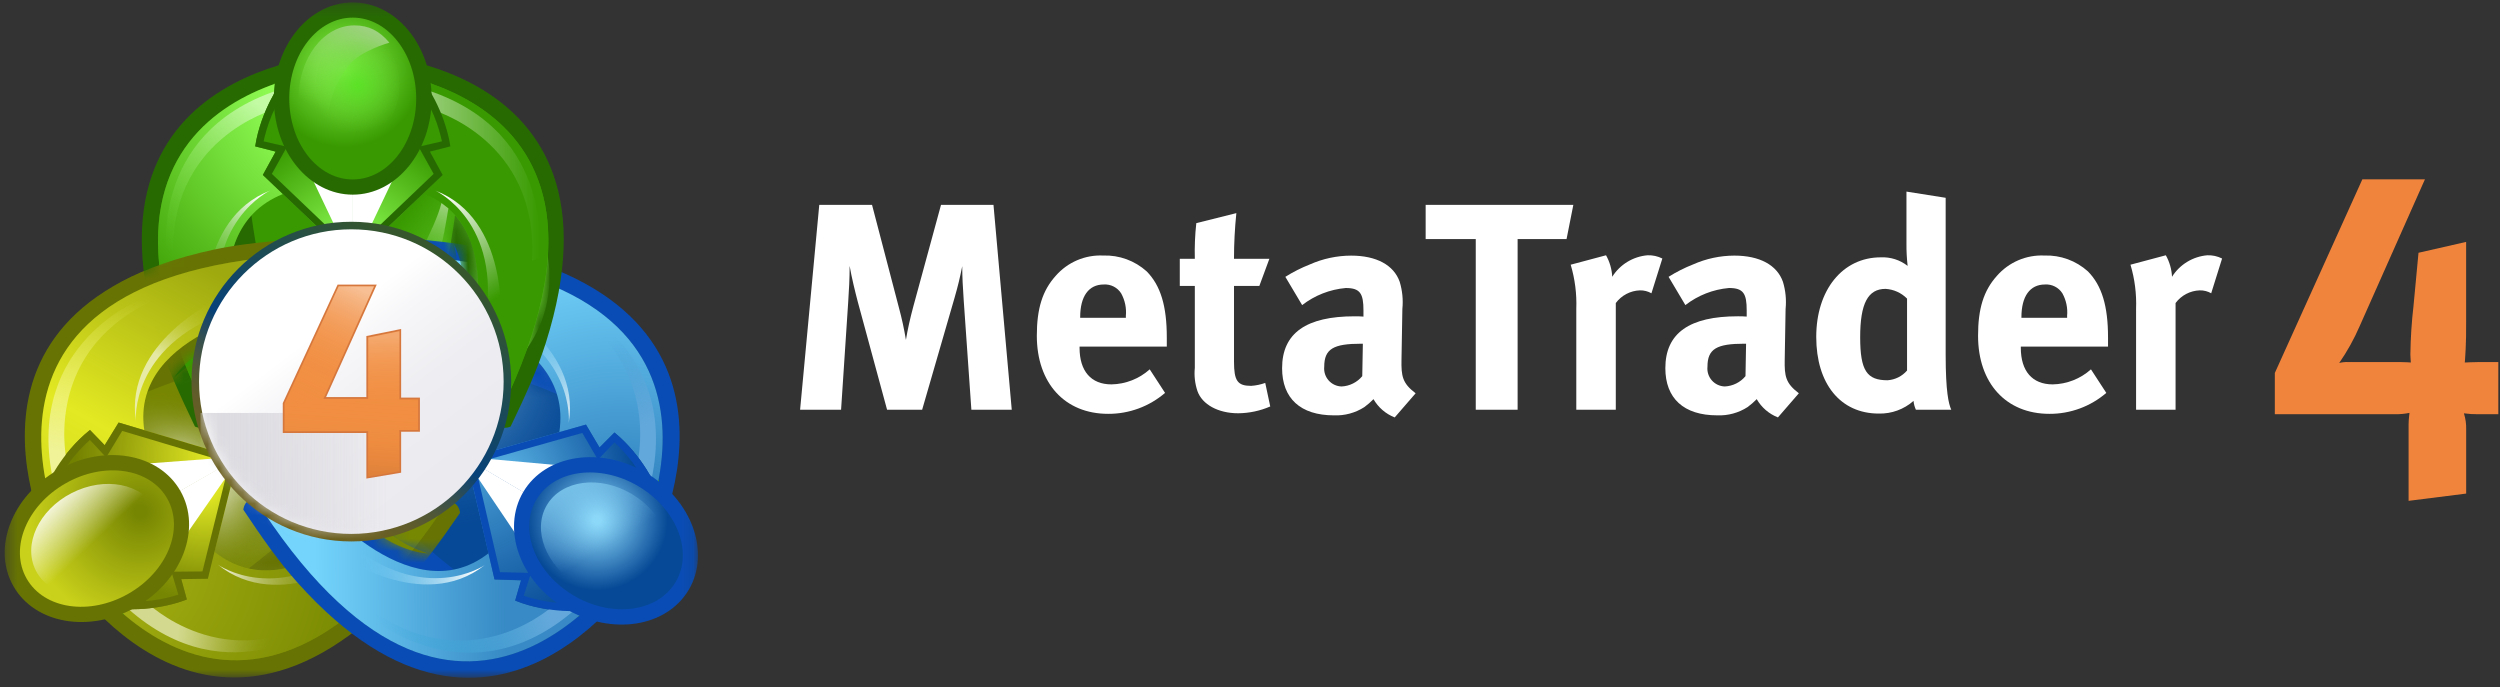 <svg width="211" height="58" viewBox="0 0 211 58" fill="none" xmlns="http://www.w3.org/2000/svg">
<rect x="0" y="0" width="211" height="58" fill="#333333" stroke="none"/>
<mask id="mask0_277_20172" style="mask-type:luminance" maskUnits="userSpaceOnUse" x="0" y="0" width="59" height="58">
<path d="M58.912 0.203H0.398V57.203H58.912V0.203Z" fill="white"/>
</mask>
<g mask="url(#mask0_277_20172)">
<path d="M4.822 47.346C4.817 47.361 7.829 45.647 11.662 43.461C7.829 45.652 4.827 47.377 4.843 47.382C4.843 47.382 16.943 68.036 34.164 49.368C35.734 47.664 37.166 45.699 38.823 43.287C38.823 43.287 38.792 42.692 38.31 42.44C37.828 42.194 33.517 40.331 33.517 40.331C33.517 40.331 32.932 39.905 32.322 40.675C31.711 41.445 27.436 46.571 23.136 46.751C23.136 46.751 32.753 44.416 27.57 34.379C21.556 24.819 14.659 31.916 14.659 31.916C16.994 28.303 23.588 27.22 24.558 27.087C25.528 26.953 25.456 26.23 25.456 26.23C25.456 26.23 26.046 21.571 26.077 21.027C26.107 20.483 25.61 20.154 25.61 20.154C22.69 20.36 20.268 20.59 18.005 21.078C-6.821 26.435 4.822 47.346 4.822 47.346Z" fill="#677403"/>
<path d="M5.91 46.643C5.905 46.643 5.916 46.658 5.936 46.689C5.951 46.72 5.962 46.735 5.962 46.735C5.962 46.735 5.962 46.735 5.962 46.73C6.926 48.259 20.089 68.169 37.104 43.318L33.22 41.614C33.22 41.614 26.888 49.368 20.966 47.992C20.966 47.992 26.749 43.697 27.519 41.332C28.278 39.002 26.841 35.898 26.364 35.046C26.359 35.041 26.359 35.035 26.354 35.025C26.349 35.02 26.349 35.015 26.344 35.005C25.851 34.158 23.906 31.346 21.515 30.817C19.088 30.279 12.448 33.075 12.448 33.075C14.275 27.277 24.168 25.763 24.168 25.763L24.666 21.545C-5.379 23.582 5.084 45.037 5.91 46.643ZM11.565 43.477C13.182 42.553 14.988 41.522 16.774 40.501C14.993 41.522 13.182 42.553 11.565 43.477Z" fill="#778602"/>
<mask id="mask1_277_20172" style="mask-type:luminance" maskUnits="userSpaceOnUse" x="3" y="21" width="35" height="35">
<path d="M5.915 46.653C5.909 46.653 5.92 46.669 5.935 46.694C5.951 46.725 5.956 46.735 5.956 46.735C5.956 46.735 5.956 46.735 5.956 46.73C6.869 48.187 20.057 68.231 37.103 43.328L33.219 41.619C33.219 41.619 26.887 49.373 20.965 47.998C20.965 47.998 26.748 43.703 27.518 41.337C28.272 39.023 26.846 35.923 26.358 35.041C26.353 35.03 26.348 35.02 26.343 35.015C26.338 35.005 26.333 34.994 26.328 34.989C25.814 34.122 23.885 31.346 21.509 30.817C19.082 30.279 12.442 33.075 12.442 33.075C14.269 27.277 24.162 25.763 24.162 25.763L24.66 21.545C-5.441 23.587 5.129 45.124 5.915 46.653Z" fill="white"/>
</mask>
<g mask="url(#mask1_277_20172)">
<path opacity="0.79" d="M20.032 48.931C25.816 48.931 30.505 44.242 30.505 38.458C30.505 32.674 25.816 27.985 20.032 27.985C14.248 27.985 9.559 32.674 9.559 38.458C9.559 44.242 14.248 48.931 20.032 48.931Z" fill="url(#paint0_radial_277_20172)"/>
</g>
<mask id="mask2_277_20172" style="mask-type:luminance" maskUnits="userSpaceOnUse" x="3" y="21" width="35" height="35">
<path d="M5.915 46.653C5.909 46.653 5.92 46.669 5.935 46.694C5.951 46.725 5.956 46.735 5.956 46.735C5.956 46.735 5.956 46.735 5.956 46.73C6.869 48.187 20.057 68.231 37.103 43.328L33.219 41.619C33.219 41.619 26.887 49.373 20.965 47.998C20.965 47.998 26.748 43.703 27.518 41.337C28.272 39.023 26.846 35.923 26.358 35.041C26.353 35.03 26.348 35.02 26.343 35.015C26.338 35.005 26.333 34.994 26.328 34.989C25.814 34.122 23.885 31.346 21.509 30.817C19.082 30.279 12.442 33.075 12.442 33.075C14.269 27.277 24.162 25.763 24.162 25.763L24.66 21.545C-5.441 23.587 5.129 45.124 5.915 46.653Z" fill="white"/>
</mask>
<g mask="url(#mask2_277_20172)">
<path opacity="0.52" d="M13.243 31.895C8.455 31.51 5.638 34.05 6.952 37.56C8.265 41.07 13.212 44.231 18 44.616C22.787 45.001 25.604 42.461 24.291 38.951C22.977 35.436 18.03 32.28 13.243 31.895Z" fill="url(#paint1_radial_277_20172)"/>
</g>
<mask id="mask3_277_20172" style="mask-type:luminance" maskUnits="userSpaceOnUse" x="3" y="21" width="35" height="35">
<path d="M5.915 46.653C5.909 46.653 5.92 46.669 5.935 46.694C5.951 46.725 5.956 46.735 5.956 46.735C5.956 46.735 5.956 46.735 5.956 46.73C6.869 48.187 20.057 68.231 37.103 43.328L33.219 41.619C33.219 41.619 26.887 49.373 20.965 47.998C20.965 47.998 26.748 43.703 27.518 41.337C28.272 39.023 26.846 35.923 26.358 35.041C26.353 35.03 26.348 35.02 26.343 35.015C26.338 35.005 26.333 34.994 26.328 34.989C25.814 34.122 23.885 31.346 21.509 30.817C19.082 30.279 12.442 33.075 12.442 33.075C14.269 27.277 24.162 25.763 24.162 25.763L24.66 21.545C-5.441 23.587 5.129 45.124 5.915 46.653Z" fill="white"/>
</mask>
<g mask="url(#mask3_277_20172)">
<path opacity="0.52" d="M12.904 44.744C13.073 49.542 15.921 52.051 19.257 50.337C22.597 48.629 25.163 43.348 24.988 38.55C24.814 33.752 21.971 31.243 18.636 32.957C15.295 34.666 12.729 39.941 12.904 44.744Z" fill="url(#paint2_radial_277_20172)"/>
</g>
<path d="M4.642 39.802C4.642 39.802 4.134 40.562 3.944 40.977C3.944 40.977 3.811 40.372 3.79 40.249L4.642 39.802Z" fill="#389A00"/>
<path d="M20.298 38.53L14.253 41.983L15.69 45.154L20.298 38.53Z" fill="white"/>
<path d="M11.247 51.369C11.247 51.369 10.333 51.42 9.882 51.374C9.882 51.374 10.333 51.795 10.431 51.877L11.247 51.369Z" fill="#389A00"/>
<path d="M5.915 46.643C5.915 46.643 19.436 69.144 37.114 43.322L33.224 41.614C33.224 41.614 24.958 51.989 18.113 46.581L15.844 45.242L14.074 42.009L5.915 46.643Z" fill="url(#paint3_radial_277_20172)"/>
<path d="M12.314 50.784C12.314 50.784 18.985 57.408 27.57 51.795L27.662 52.369C27.662 52.369 19.411 59.05 10.759 51.333L10.508 50.886L12.314 50.784Z" fill="url(#paint4_linear_277_20172)"/>
<path d="M9.876 51.369C9.876 51.369 12.837 51.723 15.767 50.594L15.295 48.875L17.537 48.839L20.057 38.663L19.354 39.038L9.876 51.369Z" fill="url(#paint5_radial_277_20172)"/>
<path d="M9.882 51.374C9.882 51.374 12.843 51.728 15.773 50.599L15.301 48.88L17.543 48.844L20.063 38.669L19.36 39.043L17.086 48.228L14.469 48.254L15.049 50.189C15.049 50.189 12.304 51.092 10.852 50.568L9.882 51.374Z" fill="#677403"/>
<path d="M5.961 46.74C5.961 46.74 -6.555 23.664 24.665 21.55L24.167 25.768C24.167 25.768 10.913 27.826 12.18 36.318L12.211 38.894L14.099 42.06L5.961 46.74Z" fill="url(#paint6_linear_277_20172)"/>
<path d="M3.929 40.977C3.929 40.977 5.129 38.247 7.587 36.292L8.829 37.575L10.004 35.661L20.052 38.663L19.369 39.079L3.929 40.977Z" fill="url(#paint7_radial_277_20172)"/>
<path opacity="0.41" d="M5.915 43.471C8.127 42.209 10.723 42.589 11.714 44.328C12.704 46.068 11.714 48.495 9.502 49.757C7.29 51.02 4.694 50.64 3.704 48.9C2.713 47.161 3.704 44.734 5.915 43.471Z" fill="url(#paint8_radial_277_20172)"/>
<path opacity="0.77" d="M11.467 35.543C11.467 35.543 10.938 29.319 19.077 26.363L18.379 25.255C18.379 25.255 10.476 28.919 11.467 35.543Z" fill="url(#paint9_linear_277_20172)"/>
<path d="M5.684 39.182C5.684 39.182 3.37 30.068 12.56 25.527L12.114 25.152C12.114 25.152 2.169 28.867 4.422 40.239L4.673 40.685L5.684 39.182Z" fill="url(#paint10_linear_277_20172)"/>
<path d="M3.939 40.977C3.939 40.977 5.14 38.247 7.598 36.292L8.84 37.575L10.015 35.661L20.062 38.663L19.38 39.079L10.313 36.369L8.958 38.612L7.588 37.129C7.588 37.129 5.417 39.038 5.13 40.551L3.939 40.977Z" fill="#677403"/>
<path d="M20.303 38.53L14.258 41.983L12.252 39.135L20.303 38.53Z" fill="white"/>
<path d="M20.298 38.525L14.253 41.978L15.69 45.155L20.298 38.525Z" fill="white"/>
<path d="M11.481 51.236C15.371 49.014 17.046 44.623 15.221 41.429C13.397 38.235 8.764 37.447 4.873 39.669C0.983 41.892 -0.692 46.283 1.133 49.477C2.957 52.671 7.59 53.459 11.481 51.236Z" fill="#677403"/>
<path d="M5.525 40.803C8.799 38.93 12.642 39.5 14.11 42.071C15.577 44.641 14.115 48.239 10.836 50.111C7.557 51.984 3.718 51.41 2.251 48.839C0.783 46.268 2.246 42.671 5.525 40.803Z" fill="url(#paint11_radial_277_20172)"/>
<path opacity="0.77" d="M18.384 47.654C18.384 47.654 23.474 51.271 30.155 45.765L30.756 46.93C30.756 46.925 23.587 51.871 18.384 47.654Z" fill="url(#paint12_linear_277_20172)"/>
<path opacity="0.56" d="M27.534 41.342C28.288 39.028 26.862 35.928 26.374 35.046C26.369 35.035 26.364 35.025 26.359 35.02C26.354 35.01 26.349 34.999 26.343 34.994C25.83 34.127 23.901 31.351 21.525 30.822C20.966 30.699 20.175 30.75 19.298 30.91L19.483 31.248C20.006 31.197 20.473 31.202 20.837 31.284C23.213 31.813 25.143 34.584 25.656 35.456C25.661 35.466 25.666 35.477 25.671 35.482C25.676 35.492 25.681 35.502 25.687 35.507C26.179 36.39 27.601 39.489 26.846 41.804C26.708 42.224 26.41 42.712 26.015 43.22L26.133 43.435C26.81 42.681 27.334 41.947 27.534 41.342Z" fill="url(#paint13_linear_277_20172)"/>
<path d="M6.059 41.609C8.851 40.182 12.022 40.803 13.14 42.994C14.259 45.185 12.899 48.115 10.108 49.542C7.316 50.968 4.145 50.348 3.026 48.156C1.908 45.965 3.268 43.035 6.059 41.609Z" fill="url(#paint14_linear_277_20172)"/>
<path d="M54.453 47.628C54.468 47.623 51.492 45.853 47.69 43.605C51.492 45.847 54.478 47.608 54.473 47.587C54.473 47.587 66.43 26.851 41.681 21.129C39.423 20.606 37.006 20.339 34.086 20.093C34.086 20.093 33.583 20.416 33.609 20.96C33.629 21.504 34.153 26.168 34.153 26.168C34.153 26.168 34.071 26.887 35.041 27.036C36.01 27.184 42.584 28.36 44.867 32.013C44.867 32.013 38.078 24.814 31.921 34.281C26.589 44.236 36.175 46.715 36.175 46.715C31.875 46.474 27.677 41.281 27.082 40.506C26.481 39.731 25.891 40.146 25.891 40.146C25.891 40.146 21.55 41.942 21.068 42.184C20.58 42.425 20.539 43.02 20.539 43.02C22.161 45.457 23.561 47.443 25.111 49.173C42.05 68.103 54.453 47.628 54.453 47.628Z" fill="#094CB5"/>
<path d="M53.304 47.028C53.309 47.028 53.309 47.033 53.304 47.028C53.304 47.033 53.314 47.017 53.335 46.981C53.355 46.951 53.366 46.935 53.366 46.935C53.366 46.935 53.366 46.935 53.361 46.935C54.212 45.339 64.993 24.044 34.98 21.565L35.416 25.788C35.416 25.788 45.289 27.451 47.028 33.275C47.028 33.275 40.434 30.381 37.997 30.879C35.596 31.372 33.61 34.158 33.107 34.994C33.102 34.999 33.102 35.005 33.096 35.01C33.091 35.015 33.091 35.02 33.086 35.025C32.594 35.872 31.111 38.951 31.839 41.296C32.573 43.672 38.289 48.054 38.289 48.054C32.347 49.337 26.133 41.491 26.133 41.491L22.218 43.153C38.859 68.256 52.319 48.541 53.304 47.028ZM47.752 43.687C46.151 42.743 44.355 41.681 42.59 40.634C44.36 41.675 46.151 42.738 47.752 43.687Z" fill="#064996"/>
<mask id="mask4_277_20172" style="mask-type:luminance" maskUnits="userSpaceOnUse" x="22" y="21" width="34" height="35">
<path d="M53.309 47.017C53.314 47.022 53.314 47.022 53.309 47.017C53.309 47.022 53.319 47.007 53.335 46.976C53.35 46.95 53.361 46.935 53.361 46.935C53.361 46.935 53.361 46.935 53.355 46.935C54.166 45.416 65.055 24.038 34.98 21.555L35.416 25.778C35.416 25.778 45.289 27.441 47.028 33.265C47.028 33.265 40.434 30.37 37.997 30.868C35.611 31.361 33.625 34.132 33.102 34.994C33.096 35.004 33.091 35.014 33.086 35.02C33.081 35.03 33.076 35.04 33.071 35.045C32.568 35.918 31.116 38.971 31.834 41.295C32.568 43.671 38.284 48.053 38.284 48.053C32.342 49.336 26.128 41.49 26.128 41.49L22.218 43.153C38.895 68.307 52.375 48.459 53.309 47.017Z" fill="white"/>
</mask>
<g mask="url(#mask4_277_20172)">
<path opacity="0.74" d="M39.203 49.285C44.987 49.285 49.676 44.596 49.676 38.812C49.676 33.027 44.987 28.338 39.203 28.338C33.419 28.338 28.73 33.027 28.73 38.812C28.73 44.596 33.419 49.285 39.203 49.285Z" fill="url(#paint15_radial_277_20172)"/>
</g>
<path d="M47.992 51.518C47.992 51.518 48.906 51.584 49.357 51.543C49.357 51.543 48.901 51.959 48.803 52.036L47.992 51.518Z" fill="#389A00"/>
<path d="M39.131 38.545L45.124 42.086L47.167 39.269L39.131 38.545Z" fill="white"/>
<path d="M54.772 40.054C54.772 40.054 55.269 40.823 55.454 41.239C55.454 41.239 55.598 40.639 55.618 40.516L54.772 40.054Z" fill="#389A00"/>
<path d="M53.304 47.028C53.304 47.028 66.158 24.141 34.975 21.565L35.411 25.788C35.411 25.788 48.522 27.836 47.208 36.457L47.167 39.094L45.232 42.235L53.304 47.028Z" fill="url(#paint16_radial_277_20172)"/>
<path d="M53.735 39.413C53.735 39.413 56.187 30.335 47.059 25.655L47.515 25.291C47.515 25.291 57.404 29.155 54.981 40.49L54.72 40.932L53.735 39.413Z" fill="url(#paint17_linear_277_20172)"/>
<path d="M55.449 41.244C55.449 41.244 54.289 38.499 51.862 36.508L50.6 37.77L49.456 35.836L39.367 38.684L40.039 39.11L55.449 41.244Z" fill="url(#paint18_radial_277_20172)"/>
<path d="M55.449 41.239C55.449 41.239 54.289 38.494 51.862 36.503L50.6 37.765L49.456 35.836L39.367 38.684L40.039 39.11L49.148 36.539L50.467 38.802L51.862 37.339C51.862 37.339 54.007 39.279 54.269 40.798L55.449 41.239Z" fill="#094CB5"/>
<path d="M53.366 46.94C53.366 46.94 39.511 69.236 22.218 43.158L26.128 41.506C26.128 41.506 34.477 52.005 41.23 46.694L43.457 45.39L45.273 42.183L53.366 46.94Z" fill="url(#paint19_linear_277_20172)"/>
<path d="M49.368 51.559C49.368 51.559 46.402 51.867 43.487 50.697L43.985 48.983L41.743 48.911L39.377 38.699L40.075 39.084L49.368 51.559Z" fill="url(#paint20_radial_277_20172)"/>
<path opacity="0.41" d="M50.548 48.598C48.357 47.299 47.402 44.857 48.418 43.138C49.434 41.419 52.036 41.075 54.227 42.368C56.418 43.666 57.373 46.109 56.356 47.828C55.34 49.547 52.739 49.891 50.548 48.598Z" fill="url(#paint21_radial_277_20172)"/>
<path d="M40.911 47.695C40.911 47.695 35.764 51.235 29.171 45.632L28.555 46.786C28.55 46.786 35.646 51.841 40.911 47.695Z" fill="url(#paint22_linear_277_20172)"/>
<path d="M46.93 50.922C46.93 50.922 40.162 57.444 31.659 51.708L31.557 52.282C31.557 52.282 39.705 59.081 48.475 51.497L48.737 51.056L46.93 50.922Z" fill="url(#paint23_linear_277_20172)"/>
<path d="M49.358 51.548C49.358 51.548 46.392 51.856 43.477 50.686L43.975 48.972L41.733 48.901L39.367 38.689L40.065 39.074L42.2 48.29L44.817 48.357L44.201 50.286C44.201 50.286 46.936 51.23 48.393 50.727L49.358 51.548Z" fill="#094CB5"/>
<path d="M39.131 38.545L45.124 42.086L43.641 45.237L39.131 38.545Z" fill="white"/>
<path d="M39.131 38.545L45.124 42.091L47.167 39.269L39.131 38.545Z" fill="white"/>
<path d="M58.131 49.778C60.003 46.612 58.394 42.197 54.537 39.916C50.68 37.636 46.036 38.355 44.164 41.521C42.292 44.688 43.901 49.103 47.758 51.383C51.614 53.663 56.259 52.945 58.131 49.778Z" fill="#094CB5"/>
<path d="M48.419 50.261C45.17 48.341 43.759 44.718 45.268 42.173C46.777 39.628 50.625 39.115 53.873 41.034C57.121 42.953 58.533 46.576 57.024 49.121C55.515 51.666 51.667 52.18 48.419 50.261Z" fill="url(#paint24_radial_277_20172)"/>
<path opacity="0.77" d="M48.003 35.692C48.003 35.692 48.624 29.478 40.531 26.399L41.245 25.301C41.25 25.301 49.096 29.083 48.003 35.692Z" fill="url(#paint25_linear_277_20172)"/>
<path d="M48.778 49.352C46.078 47.756 44.903 44.749 46.156 42.63C47.407 40.511 50.61 40.09 53.309 41.686C56.008 43.282 57.183 46.288 55.931 48.408C54.679 50.522 51.477 50.948 48.778 49.352Z" fill="url(#paint26_linear_277_20172)"/>
<path opacity="0.56" d="M37.992 30.869C35.605 31.361 33.62 34.132 33.096 34.994C33.091 35.005 33.086 35.015 33.081 35.02C33.076 35.03 33.07 35.04 33.065 35.045C32.562 35.918 31.11 38.971 31.829 41.296C31.998 41.845 32.434 42.502 33.004 43.189L33.209 42.861C32.906 42.43 32.681 42.024 32.568 41.665C31.849 39.34 33.301 36.287 33.804 35.415C33.809 35.405 33.815 35.395 33.82 35.389C33.825 35.379 33.83 35.369 33.835 35.364C34.358 34.502 36.349 31.726 38.73 31.238C39.167 31.151 39.736 31.166 40.373 31.259L40.501 31.053C39.516 30.833 38.617 30.74 37.992 30.869Z" fill="url(#paint27_linear_277_20172)"/>
<path d="M29.791 4.457C29.781 4.447 29.77 7.911 29.77 12.324C29.765 7.911 29.76 4.447 29.75 4.457C29.75 4.457 5.817 4.719 13.483 28.934C14.181 31.146 15.182 33.362 16.454 36C16.454 36 16.988 36.267 17.445 35.969C17.901 35.672 21.652 32.854 21.652 32.854C21.652 32.854 22.314 32.557 21.95 31.648C21.586 30.74 19.256 24.48 21.232 20.657C21.232 20.657 18.491 30.166 29.776 30.643C41.06 30.166 38.319 20.657 38.319 20.657C40.3 24.48 37.965 30.735 37.601 31.648C37.237 32.557 37.899 32.854 37.899 32.854C37.899 32.854 41.655 35.677 42.106 35.969C42.558 36.262 43.097 36 43.097 36C44.369 33.362 45.365 31.146 46.068 28.934C53.729 4.719 29.791 4.457 29.791 4.457Z" fill="#276A02"/>
<path d="M29.863 5.756C29.863 5.751 29.863 5.751 29.863 5.756C29.863 5.751 29.848 5.751 29.812 5.756C29.776 5.756 29.756 5.756 29.756 5.756C29.756 5.756 29.756 5.756 29.756 5.761C27.949 5.838 4.129 7.393 17.271 34.492L20.683 31.967C20.683 31.967 17.091 22.623 21.222 18.164C21.222 18.164 22.084 25.312 23.757 27.154C25.404 28.97 28.811 29.263 29.791 29.268C29.797 29.268 29.807 29.268 29.812 29.268C29.817 29.268 29.828 29.268 29.833 29.268C30.813 29.258 34.22 28.97 35.867 27.154C37.54 25.312 38.402 18.164 38.402 18.164C42.533 22.628 38.941 31.967 38.941 31.967L42.353 34.492C55.485 7.388 31.665 5.833 29.863 5.756ZM29.807 12.237C29.807 14.1 29.807 16.178 29.807 18.23C29.807 16.178 29.807 14.094 29.807 12.237Z" fill="#389A00"/>
<mask id="mask5_277_20172" style="mask-type:luminance" maskUnits="userSpaceOnUse" x="13" y="5" width="34" height="30">
<path d="M29.848 5.756C29.853 5.751 29.853 5.751 29.848 5.756C29.848 5.751 29.833 5.751 29.802 5.756C29.771 5.756 29.751 5.756 29.751 5.756C29.751 5.756 29.751 5.756 29.751 5.761C28.032 5.833 4.088 7.336 17.256 34.492L20.668 31.967C20.668 31.967 17.076 22.623 21.207 18.164C21.207 18.164 22.069 25.312 23.742 27.154C25.379 28.955 28.776 29.258 29.787 29.268C29.797 29.268 29.807 29.268 29.817 29.268C29.828 29.268 29.838 29.268 29.848 29.268C30.859 29.258 34.225 28.955 35.857 27.154C37.53 25.312 38.392 18.164 38.392 18.164C42.523 22.628 38.931 31.967 38.931 31.967L42.343 34.492C55.516 7.331 31.567 5.828 29.848 5.756Z" fill="white"/>
</mask>
<g mask="url(#mask5_277_20172)">
<path opacity="0.74" d="M35.903 33.881C41.687 33.881 46.376 29.192 46.376 23.408C46.376 17.624 41.687 12.935 35.903 12.935C30.119 12.935 25.43 17.624 25.43 23.408C25.43 29.192 30.119 33.881 35.903 33.881Z" fill="url(#paint28_linear_277_20172)"/>
</g>
<path d="M36.432 8.044C36.432 8.044 36.022 7.223 35.76 6.854C35.76 6.854 36.35 7.038 36.468 7.079L36.432 8.044Z" fill="#389A00"/>
<path d="M29.771 22.273V15.31L26.308 14.986L29.771 22.273Z" fill="white"/>
<path d="M23.111 8.044C23.111 8.044 23.522 7.223 23.783 6.854C23.783 6.854 23.193 7.038 23.075 7.079L23.111 8.044Z" fill="#389A00"/>
<path d="M29.863 5.756C29.863 5.756 3.621 6.336 17.271 34.492L20.683 31.967C20.683 31.967 15.773 19.642 23.865 16.383L26.159 15.075L29.843 15.141L29.863 5.756Z" fill="url(#paint29_radial_277_20172)"/>
<path d="M23.09 9.26C23.09 9.26 14.028 11.77 14.644 22.007L14.1 21.802C14.1 21.802 12.391 11.323 23.383 7.639H23.896L23.09 9.26Z" fill="url(#paint30_linear_277_20172)"/>
<path d="M23.793 6.854C23.793 6.854 22.017 9.25 21.54 12.354L23.269 12.796L22.187 14.766L29.776 22.002L29.797 21.206L23.793 6.854Z" fill="url(#paint31_radial_277_20172)"/>
<path d="M23.788 6.854C23.788 6.854 22.012 9.25 21.535 12.354L23.265 12.796L22.182 14.766L29.771 22.002L29.792 21.206L22.946 14.674L24.219 12.385L22.248 11.928C22.248 11.928 22.828 9.096 23.998 8.095L23.788 6.854Z" fill="#276A02"/>
<path d="M29.756 5.75C29.756 5.75 55.998 6.33 42.348 34.486L38.936 31.961C38.936 31.961 43.724 19.43 35.719 16.321L33.466 15.069L29.782 15.135L29.756 5.75Z" fill="#389A00"/>
<path d="M35.764 6.844C35.764 6.844 37.54 9.24 38.017 12.345L36.288 12.786L37.371 14.756L29.781 21.992L29.761 21.196L35.764 6.844Z" fill="url(#paint32_radial_277_20172)"/>
<path opacity="0.41" d="M28.996 11.944C30.994 11.944 32.613 9.879 32.613 7.331C32.613 4.783 30.994 2.718 28.996 2.718C26.998 2.718 25.378 4.783 25.378 7.331C25.378 9.879 26.998 11.944 28.996 11.944Z" fill="url(#paint33_radial_277_20172)"/>
<path d="M36.745 16.085C36.745 16.085 42.41 18.712 40.943 27.246L42.251 27.189C42.251 27.189 42.99 18.507 36.745 16.085Z" fill="url(#paint34_linear_277_20172)"/>
<path d="M37.258 17.137L37.843 17.588C37.843 17.588 36.904 23.787 35.754 25.152L34.353 23.377C34.353 23.377 36.734 19.277 37.258 17.137Z" fill="url(#paint35_linear_277_20172)"/>
<path d="M36.452 9.26C36.452 9.26 45.514 11.77 44.898 22.007L45.442 21.801C45.442 21.801 47.151 11.323 36.16 7.639H35.647L36.452 9.26Z" fill="url(#paint36_linear_277_20172)"/>
<path d="M35.76 6.854C35.76 6.854 37.535 9.25 38.012 12.354L36.283 12.796L37.366 14.766L29.776 22.002L29.756 21.206L36.601 14.674L35.329 12.385L37.299 11.928C37.299 11.928 36.719 9.096 35.549 8.095L35.76 6.854Z" fill="#276A02"/>
<path d="M29.77 22.273V15.31L33.239 14.986L29.77 22.273Z" fill="white"/>
<path d="M29.776 22.273V15.31L26.308 14.986L29.776 22.273Z" fill="white"/>
<path d="M29.771 16.429C33.45 16.429 36.432 12.796 36.432 8.316C36.432 3.835 33.45 0.203 29.771 0.203C26.093 0.203 23.11 3.835 23.11 8.316C23.11 12.796 26.093 16.429 29.771 16.429Z" fill="#276A02"/>
<path d="M29.77 15.146C32.729 15.146 35.127 12.088 35.127 8.316C35.127 4.544 32.729 1.486 29.77 1.486C26.812 1.486 24.413 4.544 24.413 8.316C24.413 12.088 26.812 15.146 29.77 15.146Z" fill="url(#paint37_radial_277_20172)"/>
<path d="M32.845 3.605C32.845 3.605 30.387 4.298 29.453 5.504C28.519 6.71 26.939 9.275 27.806 13.74V13.745C26.189 12.765 25.199 10.805 25.199 8.316C25.199 4.908 27.308 2.143 29.91 2.143C31.126 2.143 32.024 2.604 32.86 3.595L32.845 3.605Z" fill="url(#paint38_linear_277_20172)"/>
<path d="M22.797 16.085C22.797 16.085 17.132 18.712 18.599 27.246L17.291 27.189C17.291 27.189 16.552 18.507 22.797 16.085Z" fill="url(#paint39_linear_277_20172)"/>
<path d="M30.192 11.667C32.139 11.667 33.718 9.656 33.718 7.177C33.718 4.697 32.139 2.687 30.192 2.687C28.245 2.687 26.667 4.697 26.667 7.177C26.667 9.656 28.245 11.667 30.192 11.667Z" fill="url(#paint40_radial_277_20172)"/>
<mask id="mask6_277_20172" style="mask-type:luminance" maskUnits="userSpaceOnUse" x="31" y="18" width="9" height="11">
<path d="M38.105 20.319C38.105 20.319 39.983 22.058 38.649 28.134C38.649 28.134 33.907 27.995 33.769 27.759C33.63 27.523 31.927 25.917 31.962 24.824C31.998 23.731 31.347 21.478 31.485 20.729C31.624 19.98 31.654 19.636 32.101 19.431C32.542 19.226 32.783 18.646 34.082 18.851C35.375 19.056 38.105 20.319 38.105 20.319Z" fill="white"/>
</mask>
<g mask="url(#mask6_277_20172)">
<path d="M54.453 47.628C54.468 47.623 51.492 45.853 47.69 43.605C51.492 45.847 54.478 47.608 54.473 47.587C54.473 47.587 66.43 26.851 41.681 21.129C39.423 20.606 37.006 20.339 34.086 20.093C34.086 20.093 33.583 20.416 33.609 20.96C33.629 21.504 34.153 26.169 34.153 26.169C34.153 26.169 34.071 26.887 35.041 27.036C36.01 27.184 42.584 28.36 44.867 32.013C44.867 32.013 38.078 24.814 31.921 34.281C26.589 44.236 36.175 46.715 36.175 46.715C31.874 46.474 27.677 41.281 27.082 40.506C26.481 39.731 25.891 40.147 25.891 40.147C25.891 40.147 21.55 41.943 21.068 42.184C20.58 42.425 20.539 43.02 20.539 43.02C22.161 45.458 23.561 47.443 25.111 49.173C42.05 68.103 54.453 47.628 54.453 47.628Z" fill="#094CB5"/>
<path d="M53.303 47.028C53.308 47.028 53.308 47.033 53.303 47.028C53.303 47.033 53.313 47.017 53.334 46.981C53.354 46.951 53.365 46.935 53.365 46.935C53.365 46.935 53.365 46.935 53.359 46.935C54.211 45.339 64.993 24.044 34.979 21.565L35.415 25.788C35.415 25.788 45.288 27.451 47.027 33.275C47.027 33.275 40.433 30.381 37.996 30.879C35.594 31.372 33.609 34.158 33.106 34.994C33.101 34.999 33.101 35.005 33.096 35.01C33.09 35.015 33.09 35.02 33.085 35.025C32.593 35.872 31.11 38.951 31.838 41.296C32.572 43.672 38.288 48.054 38.288 48.054C32.346 49.337 26.132 41.491 26.132 41.491L22.217 43.153C38.858 68.256 52.318 48.541 53.303 47.028ZM47.751 43.687C46.15 42.743 44.354 41.681 42.589 40.634C44.359 41.675 46.15 42.738 47.751 43.687Z" fill="#064996"/>
<path d="M53.303 47.028C53.303 47.028 66.157 24.141 34.974 21.565L35.41 25.788C35.41 25.788 48.521 27.836 47.207 36.457L47.166 39.094L45.231 42.235L53.303 47.028Z" fill="url(#paint41_radial_277_20172)"/>
</g>
<mask id="mask7_277_20172" style="mask-type:luminance" maskUnits="userSpaceOnUse" x="29" y="37" width="13" height="10">
<path d="M29.725 43.364C29.725 43.364 32.983 46.591 36.175 46.72L36.745 46.73C36.745 46.73 40.08 45.262 40.09 45.226C40.101 45.19 41.353 41.178 41.363 40.89C41.373 40.608 40.624 38.91 40.439 38.761C40.26 38.612 39.177 38.124 38.459 37.965C37.74 37.806 36.888 37.724 36.652 37.724C36.411 37.724 35.267 37.714 34.595 37.704C33.922 37.693 33.368 37.863 32.727 37.955C32.09 38.047 30.69 39.038 30.597 39.197C30.505 39.356 29.653 41.527 29.643 41.573C29.633 41.619 29.417 42.517 29.417 42.517L29.725 43.364Z" fill="white"/>
</mask>
<g mask="url(#mask7_277_20172)">
<path d="M4.822 47.346C4.817 47.361 7.829 45.647 11.662 43.461C7.829 45.652 4.827 47.377 4.843 47.382C4.843 47.382 16.943 68.036 34.164 49.368C35.734 47.664 37.166 45.699 38.823 43.287C38.823 43.287 38.792 42.692 38.31 42.44C37.828 42.194 33.517 40.331 33.517 40.331C33.517 40.331 32.932 39.905 32.322 40.675C31.711 41.445 27.436 46.571 23.136 46.751C23.136 46.751 32.753 44.416 27.57 34.379C21.556 24.819 14.659 31.916 14.659 31.916C16.994 28.303 23.588 27.22 24.558 27.087C25.528 26.953 25.456 26.23 25.456 26.23C25.456 26.23 26.046 21.571 26.077 21.027C26.107 20.483 25.61 20.154 25.61 20.154C22.69 20.36 20.268 20.59 18.005 21.078C-6.821 26.435 4.822 47.346 4.822 47.346Z" fill="#677403"/>
<path d="M5.91 46.643C5.905 46.643 5.916 46.658 5.936 46.689C5.951 46.72 5.962 46.735 5.962 46.735C5.962 46.735 5.962 46.735 5.962 46.73C6.926 48.259 20.089 68.169 37.104 43.318L33.22 41.614C33.22 41.614 26.888 49.368 20.966 47.992C20.966 47.992 26.749 43.697 27.519 41.332C28.278 39.002 26.842 35.898 26.364 35.046C26.359 35.041 26.359 35.035 26.354 35.025C26.349 35.02 26.349 35.015 26.344 35.005C25.851 34.158 23.906 31.346 21.515 30.817C19.088 30.279 12.448 33.075 12.448 33.075C14.275 27.277 24.168 25.763 24.168 25.763L24.666 21.545C-5.379 23.582 5.084 45.037 5.91 46.643ZM11.565 43.477C13.182 42.553 14.988 41.522 16.774 40.5C14.993 41.522 13.182 42.553 11.565 43.477Z" fill="#778602"/>
<mask id="mask8_277_20172" style="mask-type:luminance" maskUnits="userSpaceOnUse" x="3" y="21" width="35" height="35">
<path d="M5.916 46.653C5.91 46.653 5.921 46.668 5.936 46.694C5.952 46.725 5.957 46.735 5.957 46.735C5.957 46.735 5.957 46.735 5.957 46.73C6.87 48.187 20.058 68.231 37.104 43.328L33.22 41.619C33.22 41.619 26.888 49.373 20.966 47.998C20.966 47.998 26.749 43.703 27.519 41.337C28.273 39.023 26.847 35.923 26.359 35.041C26.354 35.03 26.349 35.02 26.344 35.015C26.339 35.005 26.334 34.994 26.328 34.989C25.815 34.122 23.886 31.346 21.51 30.817C19.083 30.279 12.443 33.075 12.443 33.075C14.27 27.277 24.163 25.763 24.163 25.763L24.661 21.545C-5.44 23.587 5.13 45.124 5.916 46.653Z" fill="white"/>
</mask>
<g mask="url(#mask8_277_20172)">
<path opacity="0.79" d="M20.033 48.931C25.817 48.931 30.506 44.242 30.506 38.458C30.506 32.674 25.817 27.985 20.033 27.985C14.249 27.985 9.56 32.674 9.56 38.458C9.56 44.242 14.249 48.931 20.033 48.931Z" fill="url(#paint42_radial_277_20172)"/>
</g>
<path d="M5.915 46.643C5.915 46.643 19.436 69.144 37.114 43.323L33.224 41.614C33.224 41.614 24.958 51.99 18.113 46.581L15.844 45.242L14.074 42.009L5.915 46.643Z" fill="url(#paint43_radial_277_20172)"/>
<path opacity="0.77" d="M18.385 47.654C18.385 47.654 23.475 51.271 30.156 45.765L30.757 46.93C30.757 46.925 23.588 51.871 18.385 47.654Z" fill="url(#paint44_linear_277_20172)"/>
</g>
<mask id="mask9_277_20172" style="mask-type:luminance" maskUnits="userSpaceOnUse" x="9" y="18" width="18" height="15">
<path d="M14.562 31.854C14.562 31.854 15.963 28.713 23.434 27.143C23.47 27.21 24.732 27.553 24.968 27.553C25.209 27.553 25.584 28.2 25.959 26.938C26.333 25.675 26.4 25.162 26.538 24.48C26.677 23.797 26.882 20.965 26.744 20.246C26.605 19.528 26.333 18.64 25.753 18.538C25.174 18.435 22.341 18.779 21.145 18.881C19.95 18.984 19.473 18.881 18.313 19.256C17.153 19.631 14.357 21.031 14.182 21.098C14.013 21.165 12.201 22.771 12.201 22.771L9.559 23.946L13.689 32.192L14.562 31.854Z" fill="white"/>
</mask>
<g mask="url(#mask9_277_20172)">
<path d="M4.822 47.345C4.817 47.36 7.829 45.646 11.662 43.46C7.829 45.651 4.827 47.376 4.843 47.381C4.843 47.381 16.943 68.035 34.164 49.367C35.734 47.663 37.166 45.698 38.823 43.286C38.823 43.286 38.792 42.691 38.31 42.439C37.828 42.193 33.517 40.33 33.517 40.33C33.517 40.33 32.932 39.904 32.322 40.674C31.711 41.444 27.436 46.57 23.136 46.75C23.136 46.75 32.753 44.415 27.57 34.378C21.556 24.818 14.659 31.915 14.659 31.915C16.994 28.302 23.588 27.219 24.558 27.086C25.528 26.953 25.456 26.229 25.456 26.229C25.456 26.229 26.046 21.57 26.077 21.026C26.107 20.482 25.61 20.153 25.61 20.153C22.69 20.359 20.268 20.59 18.005 21.077C-6.821 26.434 4.822 47.345 4.822 47.345Z" fill="#677403"/>
<path d="M5.91 46.642C5.905 46.642 5.916 46.657 5.936 46.688C5.951 46.719 5.962 46.734 5.962 46.734C5.962 46.734 5.962 46.734 5.962 46.729C6.926 48.258 20.089 68.168 37.104 43.317L33.22 41.613C33.22 41.613 26.888 49.367 20.966 47.991C20.966 47.991 26.749 43.696 27.519 41.331C28.278 39.001 26.841 35.897 26.364 35.045C26.359 35.039 26.359 35.034 26.354 35.024C26.349 35.019 26.349 35.014 26.344 35.004C25.851 34.157 23.906 31.345 21.515 30.816C19.088 30.278 12.448 33.074 12.448 33.074C14.275 27.276 24.168 25.762 24.168 25.762L24.666 21.544C-5.379 23.581 5.084 45.036 5.91 46.642ZM11.565 43.476C13.182 42.552 14.988 41.521 16.774 40.499C14.993 41.521 13.182 42.552 11.565 43.476Z" fill="#778602"/>
<mask id="mask10_277_20172" style="mask-type:luminance" maskUnits="userSpaceOnUse" x="3" y="21" width="35" height="35">
<path d="M5.916 46.652C5.91 46.652 5.921 46.667 5.936 46.693C5.952 46.724 5.957 46.734 5.957 46.734C5.957 46.734 5.957 46.734 5.957 46.729C6.87 48.186 20.058 68.23 37.104 43.327L33.22 41.618C33.22 41.618 26.888 49.372 20.966 47.996C20.966 47.996 26.749 43.701 27.519 41.336C28.273 39.022 26.847 35.922 26.359 35.039C26.354 35.029 26.349 35.019 26.344 35.014C26.339 35.004 26.334 34.993 26.328 34.988C25.815 34.121 23.886 31.345 21.51 30.816C19.083 30.278 12.443 33.074 12.443 33.074C14.27 27.276 24.163 25.762 24.163 25.762L24.661 21.544C-5.44 23.586 5.13 45.123 5.916 46.652Z" fill="white"/>
</mask>
<g mask="url(#mask10_277_20172)">
<path opacity="0.79" d="M20.033 48.93C25.817 48.93 30.506 44.241 30.506 38.457C30.506 32.673 25.817 27.984 20.033 27.984C14.249 27.984 9.56 32.673 9.56 38.457C9.56 44.241 14.249 48.93 20.033 48.93Z" fill="url(#paint45_radial_277_20172)"/>
</g>
<mask id="mask11_277_20172" style="mask-type:luminance" maskUnits="userSpaceOnUse" x="3" y="21" width="35" height="35">
<path d="M5.916 46.652C5.91 46.652 5.921 46.667 5.936 46.693C5.952 46.724 5.957 46.734 5.957 46.734C5.957 46.734 5.957 46.734 5.957 46.729C6.87 48.186 20.058 68.23 37.104 43.327L33.22 41.618C33.22 41.618 26.888 49.372 20.966 47.996C20.966 47.996 26.749 43.701 27.519 41.336C28.273 39.022 26.847 35.922 26.359 35.039C26.354 35.029 26.349 35.019 26.344 35.014C26.339 35.004 26.334 34.993 26.328 34.988C25.815 34.121 23.886 31.345 21.51 30.816C19.083 30.278 12.443 33.074 12.443 33.074C14.27 27.276 24.163 25.762 24.163 25.762L24.661 21.544C-5.44 23.586 5.13 45.123 5.916 46.652Z" fill="white"/>
</mask>
<g mask="url(#mask11_277_20172)">
<path opacity="0.52" d="M13.244 31.894C8.456 31.509 5.639 34.049 6.952 37.559C8.266 41.069 13.213 44.23 18 44.615C22.788 45 25.605 42.46 24.292 38.95C22.978 35.435 18.031 32.279 13.244 31.894Z" fill="url(#paint46_radial_277_20172)"/>
</g>
<mask id="mask12_277_20172" style="mask-type:luminance" maskUnits="userSpaceOnUse" x="3" y="21" width="35" height="35">
<path d="M5.916 46.652C5.91 46.652 5.921 46.667 5.936 46.693C5.952 46.724 5.957 46.734 5.957 46.734C5.957 46.734 5.957 46.734 5.957 46.729C6.87 48.186 20.058 68.23 37.104 43.327L33.22 41.618C33.22 41.618 26.888 49.372 20.966 47.996C20.966 47.996 26.749 43.701 27.519 41.336C28.273 39.022 26.847 35.922 26.359 35.039C26.354 35.029 26.349 35.019 26.344 35.014C26.339 35.004 26.334 34.993 26.328 34.988C25.815 34.121 23.886 31.345 21.51 30.816C19.083 30.278 12.443 33.074 12.443 33.074C14.27 27.276 24.163 25.762 24.163 25.762L24.661 21.544C-5.44 23.586 5.13 45.123 5.916 46.652Z" fill="white"/>
</mask>
<g mask="url(#mask12_277_20172)">
<path opacity="0.52" d="M12.905 44.743C13.074 49.541 15.922 52.05 19.258 50.336C22.598 48.627 25.164 43.347 24.989 38.549C24.815 33.751 21.972 31.242 18.637 32.956C15.296 34.665 12.73 39.94 12.905 44.743Z" fill="url(#paint47_radial_277_20172)"/>
</g>
<path d="M5.962 46.739C5.962 46.739 -6.554 23.663 24.666 21.549L24.168 25.767C24.168 25.767 10.914 27.825 12.181 36.317L12.212 38.893L14.1 42.059L5.962 46.739Z" fill="url(#paint48_linear_277_20172)"/>
<path opacity="0.77" d="M11.468 35.542C11.468 35.542 10.939 29.318 19.078 26.362L18.38 25.254C18.38 25.254 10.477 28.918 11.468 35.542Z" fill="url(#paint49_linear_277_20172)"/>
<path d="M5.684 39.181C5.684 39.181 3.37 30.067 12.56 25.526L12.114 25.151C12.114 25.151 2.169 28.866 4.422 40.238L4.673 40.684L5.684 39.181Z" fill="url(#paint50_linear_277_20172)"/>
<path opacity="0.56" d="M27.534 41.341C28.288 39.027 26.862 35.927 26.374 35.045C26.369 35.034 26.364 35.024 26.359 35.019C26.354 35.009 26.349 34.998 26.343 34.993C25.83 34.126 23.901 31.35 21.525 30.821C20.966 30.698 20.175 30.75 19.298 30.909L19.483 31.247C20.006 31.196 20.473 31.201 20.837 31.283C23.213 31.812 25.143 34.583 25.656 35.455C25.661 35.465 25.666 35.476 25.671 35.481C25.676 35.491 25.681 35.501 25.687 35.506C26.179 36.389 27.601 39.488 26.846 41.803C26.708 42.224 26.41 42.711 26.015 43.219L26.133 43.434C26.81 42.68 27.334 41.946 27.534 41.341Z" fill="url(#paint51_linear_277_20172)"/>
</g>
<path d="M29.654 45.698C37.104 45.698 43.144 39.658 43.144 32.207C43.144 24.757 37.104 18.717 29.654 18.717C22.203 18.717 16.163 24.757 16.163 32.207C16.163 39.658 22.203 45.698 29.654 45.698Z" fill="url(#paint52_linear_277_20172)"/>
<path d="M29.653 45.062C36.752 45.062 42.507 39.307 42.507 32.208C42.507 25.109 36.752 19.354 29.653 19.354C22.554 19.354 16.799 25.109 16.799 32.208C16.799 39.307 22.554 45.062 29.653 45.062Z" fill="url(#paint53_linear_277_20172)"/>
<mask id="mask13_277_20172" style="mask-type:luminance" maskUnits="userSpaceOnUse" x="16" y="19" width="27" height="27">
<path d="M29.653 45.062C36.752 45.062 42.507 39.307 42.507 32.208C42.507 25.109 36.752 19.354 29.653 19.354C22.554 19.354 16.799 25.109 16.799 32.208C16.799 39.307 22.554 45.062 29.653 45.062Z" fill="white"/>
</mask>
<g mask="url(#mask13_277_20172)">
<path d="M33.014 34.855H16.938V50.224H33.014V34.855Z" fill="url(#paint54_linear_277_20172)"/>
<path d="M33.014 34.855H16.938V50.224H33.014V34.855Z" fill="url(#paint55_linear_277_20172)"/>
</g>
<path d="M33.707 27.944L31.069 28.477V33.66H27.293L31.567 24.167H28.586L24.014 34.055V36.39H31.069V40.218L33.707 39.772V36.292H35.293V33.711H33.707V27.944Z" fill="#F19042"/>
<path d="M30.921 36.544H23.865V34.024L28.494 24.018H31.798L27.524 33.511H30.921V28.359L33.856 27.764V33.557H35.442V36.441H33.856V39.895L30.921 40.392V36.544Z" fill="#D6783D"/>
<path d="M33.707 27.944L31.069 28.477V33.66H27.293L31.567 24.167H28.586L24.014 34.055V36.39H31.069V40.218L33.707 39.772V36.292H35.293V33.711H33.707V27.944Z" fill="#F18E41"/>
<g opacity="0.43">
<path d="M27.293 33.66L31.567 24.167H28.586L24.014 34.055L27.293 33.66Z" fill="url(#paint56_linear_277_20172)"/>
</g>
<path opacity="0.23" d="M33.717 33.716V27.949L31.085 28.488V33.665" fill="url(#paint57_linear_277_20172)"/>
<path opacity="0.23" d="M24.014 34.055V36.395H31.069V40.218L33.707 39.772V36.292H35.293V33.711" fill="url(#paint58_linear_277_20172)"/>
</g>
<path d="M209.14 34.96C208.743 34.964 208.347 34.939 207.954 34.884C208.094 35.329 208.159 35.795 208.145 36.262V41.658L203.285 42.271V35.803C203.285 35.458 203.361 34.846 203.361 34.846C202.959 34.929 202.548 34.967 202.137 34.96H191.996V31.477L199.383 15.135H204.664L199.152 27.534C198.682 28.622 198.104 29.66 197.429 30.634C197.692 30.571 197.962 30.545 198.232 30.558H202.557C203.016 30.558 203.475 30.596 203.475 30.596C203.475 30.596 203.436 30.099 203.436 29.908C203.454 28.539 203.542 27.172 203.701 25.812L204.122 21.334L208.141 20.417V27.19C208.141 28.07 208.141 28.76 208.102 29.448C208.064 30.29 208.026 30.596 208.026 30.596C208.026 30.596 208.792 30.558 209.251 30.558H210.858V34.959H209.135L209.14 34.96Z" fill="#F1843D"/>
<path d="M81.984 34.582L81.338 25.352C81.263 24.257 81.213 23.386 81.213 22.466C81.014 23.461 80.865 24.084 80.566 25.128L77.829 34.582H74.869L72.405 25.502C72.181 24.656 71.883 23.437 71.709 22.442C71.709 23.462 71.659 24.482 71.584 25.552L70.987 34.584H67.528L69.146 17.292H73.6L75.864 25.95C76.11 26.852 76.309 27.765 76.46 28.687C76.609 27.791 76.808 26.898 77.082 25.876L79.421 17.292H83.85L85.392 34.584H81.984L81.984 34.582Z" fill="white"/>
<path d="M91.115 29.258V29.357C91.115 31.323 92.086 32.442 93.802 32.442C94.998 32.422 96.146 31.971 97.037 31.173L98.331 33.161C96.995 34.309 95.29 34.937 93.529 34.928C89.871 34.928 87.508 32.343 87.508 28.334C87.508 26.046 87.98 24.528 89.099 23.283C89.594 22.714 90.211 22.264 90.905 21.966C91.598 21.669 92.35 21.532 93.104 21.567C94.459 21.518 95.78 22 96.786 22.91C97.955 24.103 98.478 25.821 98.478 28.483V29.254H91.113L91.115 29.258ZM95.021 26.673C95.087 26.009 94.948 25.34 94.624 24.757C94.468 24.512 94.25 24.314 93.992 24.183C93.734 24.051 93.445 23.992 93.156 24.011C91.886 24.011 91.167 25.005 91.167 26.772V26.822H95.023V26.673H95.021Z" fill="white"/>
<path d="M104.5 34.88C102.809 34.88 101.465 34.134 101.067 33.014C100.853 32.382 100.777 31.712 100.843 31.048V24.132H99.574V21.843H100.843C100.816 20.838 100.858 19.832 100.968 18.833L104.348 17.987C104.217 19.268 104.15 20.555 104.149 21.843H107.135L106.289 24.132H104.15V30.527C104.15 32.144 104.449 32.567 105.593 32.567C106 32.54 106.402 32.456 106.786 32.318L107.209 34.306C106.353 34.676 105.432 34.872 104.5 34.88Z" fill="white"/>
<path d="M117.712 35.23C116.957 34.935 116.326 34.391 115.922 33.688C115.684 33.933 115.426 34.157 115.151 34.359C114.388 34.85 113.493 35.093 112.588 35.056C109.751 35.056 108.209 33.613 108.209 31.075C108.209 28.093 110.274 26.696 114.33 26.696C114.578 26.696 114.802 26.696 115.076 26.721V26.199C115.076 24.781 114.802 24.308 113.583 24.308C112.243 24.426 110.965 24.927 109.901 25.751L108.483 23.365C109.137 22.953 109.828 22.603 110.548 22.32C111.644 21.832 112.83 21.578 114.031 21.574C116.17 21.574 117.638 22.369 118.136 23.788C118.36 24.529 118.437 25.307 118.36 26.077L118.286 30.357C118.261 31.749 118.36 32.345 119.479 33.193L117.712 35.233V35.23ZM114.875 29.01C112.561 29.01 111.765 29.433 111.765 30.951C111.744 31.158 111.765 31.368 111.829 31.567C111.892 31.765 111.996 31.949 112.134 32.106C112.272 32.262 112.441 32.389 112.63 32.477C112.819 32.565 113.025 32.613 113.233 32.618C113.568 32.601 113.896 32.516 114.196 32.365C114.496 32.216 114.761 32.005 114.975 31.747L115.025 29.01H114.875Z" fill="white"/>
<path d="M132.217 20.176H128.087V34.582H124.554V20.176H120.325V17.29H132.79L132.218 20.176H132.217Z" fill="white"/>
<path d="M139.383 24.755C139.088 24.585 138.753 24.5 138.413 24.506C138.014 24.52 137.624 24.623 137.271 24.808C136.918 24.994 136.611 25.256 136.373 25.576V34.583H133.039V26.072C133.086 24.811 132.927 23.55 132.566 22.341L135.549 21.545C135.862 22.102 136.041 22.724 136.072 23.361C136.394 22.848 136.832 22.416 137.35 22.101C137.869 21.785 138.453 21.595 139.058 21.545C139.489 21.531 139.917 21.625 140.302 21.819L139.381 24.755L139.383 24.755Z" fill="white"/>
<path d="M150.057 35.229C149.302 34.934 148.671 34.39 148.267 33.687C148.029 33.932 147.771 34.156 147.496 34.358C146.734 34.849 145.839 35.092 144.933 35.055C142.096 35.055 140.555 33.612 140.555 31.074C140.555 28.092 142.619 26.695 146.675 26.695C146.923 26.695 147.147 26.695 147.421 26.72V26.198C147.421 24.78 147.147 24.307 145.928 24.307C144.588 24.425 143.31 24.926 142.246 25.75L140.828 23.364C141.482 22.952 142.173 22.602 142.893 22.319C143.989 21.831 145.175 21.577 146.376 21.573C148.515 21.573 149.983 22.369 150.481 23.788C150.705 24.528 150.781 25.306 150.704 26.076L150.63 30.356C150.605 31.748 150.704 32.344 151.823 33.192L150.056 35.232L150.057 35.229ZM147.22 29.009C144.906 29.009 144.11 29.432 144.11 30.95C144.088 31.157 144.11 31.367 144.173 31.566C144.237 31.765 144.341 31.948 144.479 32.105C144.617 32.261 144.785 32.388 144.975 32.476C145.164 32.564 145.369 32.612 145.578 32.617C145.913 32.6 146.241 32.514 146.541 32.364C146.84 32.215 147.106 32.004 147.32 31.746L147.369 29.009H147.22Z" fill="white"/>
<path d="M161.701 34.582C161.593 34.346 161.525 34.094 161.502 33.836C160.694 34.55 159.645 34.932 158.566 34.905C155.332 34.905 153.291 32.393 153.291 28.436C153.291 24.48 155.506 21.719 158.74 21.719C159.557 21.682 160.36 21.938 161.004 22.441C160.933 21.813 160.899 21.182 160.905 20.551V16.171L164.214 16.694V29.93C164.214 33.065 164.463 34.085 164.687 34.583L161.701 34.582ZM160.955 25.202C160.472 24.713 159.825 24.421 159.139 24.381C157.646 24.381 156.999 25.625 156.999 28.462C156.999 31.298 157.571 32.094 159.313 32.094C159.627 32.072 159.934 31.988 160.216 31.848C160.498 31.706 160.749 31.511 160.955 31.273V25.202Z" fill="white"/>
<path d="M170.557 29.258V29.357C170.557 31.323 171.527 32.442 173.244 32.442C174.439 32.422 175.587 31.971 176.477 31.173L177.771 33.161C176.436 34.309 174.73 34.937 172.969 34.928C169.312 34.928 166.948 32.343 166.948 28.334C166.948 26.046 167.42 24.528 168.538 23.283C169.034 22.714 169.651 22.264 170.345 21.966C171.038 21.669 171.79 21.532 172.544 21.567C173.899 21.518 175.22 22 176.226 22.91C177.395 24.103 177.918 25.821 177.918 28.483V29.254H170.553L170.557 29.258ZM174.462 26.673C174.528 26.009 174.389 25.34 174.065 24.757C173.91 24.512 173.691 24.314 173.433 24.183C173.175 24.051 172.886 23.992 172.597 24.011C171.327 24.011 170.608 25.005 170.608 26.772V26.822H174.465V26.673H174.462Z" fill="white"/>
<path d="M186.63 24.755C186.335 24.585 186 24.5 185.66 24.506C185.26 24.52 184.87 24.623 184.516 24.808C184.163 24.994 183.856 25.256 183.618 25.576V34.582H180.285V26.072C180.332 24.811 180.174 23.55 179.812 22.341L182.796 21.545C183.109 22.102 183.287 22.724 183.318 23.361C183.64 22.848 184.077 22.417 184.594 22.102C185.112 21.786 185.696 21.596 186.3 21.545C186.731 21.531 187.159 21.625 187.544 21.819L186.624 24.755L186.63 24.755Z" fill="white"/>
<defs>
<radialGradient id="paint0_radial_277_20172" cx="0" cy="0" r="1" gradientUnits="userSpaceOnUse" gradientTransform="translate(27.052 38.61) scale(12.967)">
<stop offset="0.002" stop-color="#A0AA63"/>
<stop offset="0.659" stop-color="#A2AC57" stop-opacity="0.324"/>
<stop offset="0.974" stop-color="#A3AD50" stop-opacity="0"/>
</radialGradient>
<radialGradient id="paint1_radial_277_20172" cx="0" cy="0" r="1" gradientUnits="userSpaceOnUse" gradientTransform="translate(15.605 38.291) rotate(23.34) scale(8.391 4.992)">
<stop offset="0.003" stop-color="white"/>
<stop offset="0.082" stop-color="#F9F9F3" stop-opacity="0.912"/>
<stop offset="0.225" stop-color="#E8EBD4" stop-opacity="0.755"/>
<stop offset="0.414" stop-color="#CDD3A2" stop-opacity="0.547"/>
<stop offset="0.642" stop-color="#A8B15C" stop-opacity="0.294"/>
<stop offset="0.902" stop-color="#788705" stop-opacity="0.01"/>
<stop offset="0.91" stop-color="#778602" stop-opacity="0"/>
</radialGradient>
<radialGradient id="paint2_radial_277_20172" cx="0" cy="0" r="1" gradientUnits="userSpaceOnUse" gradientTransform="translate(18.983 41.662) rotate(-73.279) scale(8.391 4.991)">
<stop offset="0.003" stop-color="white"/>
<stop offset="0.082" stop-color="#F9F9F3" stop-opacity="0.912"/>
<stop offset="0.225" stop-color="#E8EBD4" stop-opacity="0.755"/>
<stop offset="0.414" stop-color="#CDD3A2" stop-opacity="0.547"/>
<stop offset="0.642" stop-color="#A8B15C" stop-opacity="0.294"/>
<stop offset="0.902" stop-color="#788705" stop-opacity="0.01"/>
<stop offset="0.91" stop-color="#778602" stop-opacity="0"/>
</radialGradient>
<radialGradient id="paint3_radial_277_20172" cx="0" cy="0" r="1" gradientUnits="userSpaceOnUse" gradientTransform="translate(6.856 46.165) rotate(-119.736) scale(25.597 25.597)">
<stop offset="0.002" stop-color="#A2AD0D"/>
<stop offset="0.28" stop-color="#9EA90F"/>
<stop offset="0.985" stop-color="#768701"/>
</radialGradient>
<linearGradient id="paint4_linear_277_20172" x1="9.104" y1="51.808" x2="22.853" y2="53.38" gradientUnits="userSpaceOnUse">
<stop offset="0.436" stop-color="#D3D98E"/>
<stop offset="0.543" stop-color="#D0D78A" stop-opacity="0.81"/>
<stop offset="0.661" stop-color="#C8CF7C" stop-opacity="0.601"/>
<stop offset="0.784" stop-color="#BAC366" stop-opacity="0.383"/>
<stop offset="0.909" stop-color="#A7B248" stop-opacity="0.161"/>
<stop offset="1" stop-color="#96A32D" stop-opacity="0"/>
</linearGradient>
<radialGradient id="paint5_radial_277_20172" cx="0" cy="0" r="1" gradientUnits="userSpaceOnUse" gradientTransform="translate(17.267 40.831) rotate(116.117) scale(11.195 11.195)">
<stop offset="0.092" stop-color="#E1E824"/>
<stop offset="0.415" stop-color="#B0BB14"/>
<stop offset="0.725" stop-color="#879507"/>
<stop offset="0.884" stop-color="#778602"/>
</radialGradient>
<linearGradient id="paint6_linear_277_20172" x1="6.775" y1="42.214" x2="17.822" y2="22.316" gradientUnits="userSpaceOnUse">
<stop offset="0.002" stop-color="#D6DE1F"/>
<stop offset="0.28" stop-color="#E3E922"/>
<stop offset="0.985" stop-color="#9EA90F"/>
</linearGradient>
<radialGradient id="paint7_radial_277_20172" cx="0" cy="0" r="1" gradientUnits="userSpaceOnUse" gradientTransform="translate(18.745 38.438) rotate(116.117) scale(14.255 14.255)">
<stop offset="0.095" stop-color="#DFE523"/>
<stop offset="0.505" stop-color="#A4AE10"/>
<stop offset="0.868" stop-color="#738100"/>
</radialGradient>
<radialGradient id="paint8_radial_277_20172" cx="0" cy="0" r="1" gradientUnits="userSpaceOnUse" gradientTransform="translate(6.857 47.181) rotate(-119.736) scale(2.759)">
<stop stop-color="#8AF750"/>
<stop offset="1" stop-color="#8AF750" stop-opacity="0"/>
</radialGradient>
<linearGradient id="paint9_linear_277_20172" x1="14.008" y1="30.606" x2="17.773" y2="25.79" gradientUnits="userSpaceOnUse">
<stop offset="0.002" stop-color="#EFF2CF"/>
<stop offset="0.999" stop-color="#B8C21A" stop-opacity="0"/>
</linearGradient>
<linearGradient id="paint10_linear_277_20172" x1="6.936" y1="38.507" x2="9.363" y2="24.874" gradientUnits="userSpaceOnUse">
<stop offset="0.001" stop-color="#F0F397"/>
<stop offset="1" stop-color="#F5F882" stop-opacity="0"/>
</linearGradient>
<radialGradient id="paint11_radial_277_20172" cx="0" cy="0" r="1" gradientUnits="userSpaceOnUse" gradientTransform="translate(11.845 43.172) rotate(-15.504) scale(9.603 9.603)">
<stop offset="0.053" stop-color="#778602"/>
<stop offset="0.999" stop-color="#C9D11A"/>
</radialGradient>
<linearGradient id="paint12_linear_277_20172" x1="19.275" y1="46.959" x2="28.785" y2="47.737" gradientUnits="userSpaceOnUse">
<stop stop-color="#FEFEFD"/>
<stop offset="0.992" stop-color="#899605" stop-opacity="0"/>
</linearGradient>
<linearGradient id="paint13_linear_277_20172" x1="23.045" y1="33.006" x2="26.117" y2="45.269" gradientUnits="userSpaceOnUse">
<stop offset="0.002" stop-color="#778602"/>
<stop offset="0.046" stop-color="#778602"/>
<stop offset="0.481" stop-color="#778602"/>
<stop offset="0.979" stop-color="#778602" stop-opacity="0"/>
</linearGradient>
<linearGradient id="paint14_linear_277_20172" x1="4.249" y1="41.572" x2="8.104" y2="45.595" gradientUnits="userSpaceOnUse">
<stop offset="0.007" stop-color="white"/>
<stop offset="0.998" stop-color="white" stop-opacity="0"/>
</linearGradient>
<radialGradient id="paint15_radial_277_20172" cx="0" cy="0" r="1" gradientUnits="userSpaceOnUse" gradientTransform="translate(37.138 31.431) rotate(-3.556) scale(13.922)">
<stop offset="0.002" stop-color="#ADE3F5"/>
<stop offset="0.12" stop-color="#A1D8EE" stop-opacity="0.878"/>
<stop offset="0.332" stop-color="#82BCDD" stop-opacity="0.66"/>
<stop offset="0.613" stop-color="#508DC0" stop-opacity="0.371"/>
<stop offset="0.949" stop-color="#0B4E99" stop-opacity="0.026"/>
<stop offset="0.974" stop-color="#064996" stop-opacity="0"/>
</radialGradient>
<radialGradient id="paint16_radial_277_20172" cx="0" cy="0" r="1" gradientUnits="userSpaceOnUse" gradientTransform="translate(52.419 46.441) rotate(120.591) scale(25.597 25.597)">
<stop offset="0.002" stop-color="#3889C5"/>
<stop offset="0.28" stop-color="#378AC5"/>
<stop offset="0.985" stop-color="#74D4FB"/>
</radialGradient>
<linearGradient id="paint17_linear_277_20172" x1="56.212" y1="41.709" x2="50.771" y2="28.984" gradientUnits="userSpaceOnUse">
<stop offset="0.436" stop-color="#63A8DB"/>
<stop offset="0.634" stop-color="#5FA7DA" stop-opacity="0.648"/>
<stop offset="0.852" stop-color="#51A3D6" stop-opacity="0.262"/>
<stop offset="1" stop-color="#449FD2" stop-opacity="0"/>
</linearGradient>
<radialGradient id="paint18_radial_277_20172" cx="0" cy="0" r="1" gradientUnits="userSpaceOnUse" gradientTransform="translate(42.632 40.049) rotate(-3.556) scale(11.195 11.195)">
<stop offset="0.092" stop-color="#53ABDE"/>
<stop offset="0.985" stop-color="#064996"/>
</radialGradient>
<linearGradient id="paint19_linear_277_20172" x1="49.029" y1="48.481" x2="26.27" y2="48.732" gradientUnits="userSpaceOnUse">
<stop offset="0.002" stop-color="#3889C5"/>
<stop offset="0.28" stop-color="#378AC5"/>
<stop offset="0.985" stop-color="#74D4FB"/>
</linearGradient>
<radialGradient id="paint20_radial_277_20172" cx="0" cy="0" r="1" gradientUnits="userSpaceOnUse" gradientTransform="translate(39.821 39.95) rotate(-3.556) scale(14.256)">
<stop offset="0.09" stop-color="#4094CD"/>
<stop offset="0.985" stop-color="#064996"/>
</radialGradient>
<radialGradient id="paint21_radial_277_20172" cx="0" cy="0" r="1" gradientUnits="userSpaceOnUse" gradientTransform="translate(53.3 45.937) rotate(120.591) scale(2.759)">
<stop stop-color="#8AF750"/>
<stop offset="1" stop-color="#8AF750" stop-opacity="0"/>
</radialGradient>
<linearGradient id="paint22_linear_277_20172" x1="40.025" y1="46.987" x2="30.504" y2="47.622" gradientUnits="userSpaceOnUse">
<stop offset="0.001" stop-color="#FEFEFD"/>
<stop offset="1" stop-color="#72D2F9" stop-opacity="0"/>
</linearGradient>
<linearGradient id="paint23_linear_277_20172" x1="45.727" y1="50.177" x2="32.68" y2="54.817" gradientUnits="userSpaceOnUse">
<stop offset="0.002" stop-color="#64A8DB"/>
<stop offset="1" stop-color="#29A7D5" stop-opacity="0"/>
</linearGradient>
<radialGradient id="paint24_radial_277_20172" cx="0" cy="0" r="1" gradientUnits="userSpaceOnUse" gradientTransform="translate(50.392 43.875) rotate(-3.556) scale(5.953)">
<stop offset="0.053" stop-color="#8EDCFC"/>
<stop offset="0.999" stop-color="#064996"/>
</radialGradient>
<linearGradient id="paint25_linear_277_20172" x1="46.971" y1="35.263" x2="42.938" y2="26.615" gradientUnits="userSpaceOnUse">
<stop stop-color="#FEFEFD"/>
<stop offset="0.991" stop-color="#74D4FB" stop-opacity="0"/>
</linearGradient>
<linearGradient id="paint26_linear_277_20172" x1="47.011" y1="38.883" x2="51.38" y2="46.065" gradientUnits="userSpaceOnUse">
<stop offset="0.007" stop-color="#8EDCFC"/>
<stop offset="0.999" stop-color="#81C9EE" stop-opacity="0"/>
</linearGradient>
<linearGradient id="paint27_linear_277_20172" x1="32.973" y1="38.903" x2="42.107" y2="30.163" gradientUnits="userSpaceOnUse">
<stop offset="0.002" stop-color="#2465A9" stop-opacity="0"/>
<stop offset="0.042" stop-color="#2C79B5" stop-opacity="0.085"/>
<stop offset="0.116" stop-color="#3997C8" stop-opacity="0.239"/>
<stop offset="0.194" stop-color="#43AFD6" stop-opacity="0.401"/>
<stop offset="0.277" stop-color="#4AC0E0" stop-opacity="0.574"/>
<stop offset="0.367" stop-color="#4ECAE6" stop-opacity="0.763"/>
<stop offset="0.481" stop-color="#4FCDE8"/>
<stop offset="0.719" stop-color="#54C7E8" stop-opacity="0.522"/>
<stop offset="0.979" stop-color="#5EB9E8" stop-opacity="0"/>
</linearGradient>
<linearGradient id="paint28_linear_277_20172" x1="40.1" y1="26.736" x2="32.217" y2="20.491" gradientUnits="userSpaceOnUse">
<stop offset="0.001" stop-color="#85F149"/>
<stop offset="0.99" stop-color="#85F149" stop-opacity="0"/>
</linearGradient>
<radialGradient id="paint29_radial_277_20172" cx="0" cy="0" r="1" gradientUnits="userSpaceOnUse" gradientTransform="translate(29.811 6.809) scale(25.598 25.598)">
<stop offset="0.002" stop-color="#8FFC53"/>
<stop offset="0.28" stop-color="#8DFA52"/>
<stop offset="0.985" stop-color="#389A00"/>
</radialGradient>
<linearGradient id="paint30_linear_277_20172" x1="22.184" y1="8.973" x2="13.106" y2="20.236" gradientUnits="userSpaceOnUse">
<stop stop-color="#C3FBA5"/>
<stop offset="1" stop-color="#66CF2D" stop-opacity="0"/>
</linearGradient>
<radialGradient id="paint31_radial_277_20172" cx="0" cy="0" r="1" gradientUnits="userSpaceOnUse" gradientTransform="translate(29.008 20.613) scale(9.8)">
<stop offset="0.092" stop-color="#84F04A"/>
<stop offset="0.985" stop-color="#389A00"/>
</radialGradient>
<radialGradient id="paint32_radial_277_20172" cx="0" cy="0" r="1" gradientUnits="userSpaceOnUse" gradientTransform="translate(30.546 20.602) rotate(180) scale(9.8 9.8)">
<stop offset="0.092" stop-color="#84F04A"/>
<stop offset="0.985" stop-color="#389A00"/>
</radialGradient>
<radialGradient id="paint33_radial_277_20172" cx="0" cy="0" r="1" gradientUnits="userSpaceOnUse" gradientTransform="translate(28.927 6.306) scale(2.759)">
<stop stop-color="#8AF750"/>
<stop offset="1" stop-color="#8AF750" stop-opacity="0"/>
</radialGradient>
<linearGradient id="paint34_linear_277_20172" x1="36.589" y1="17.2" x2="41.981" y2="25.072" gradientUnits="userSpaceOnUse">
<stop stop-color="#FEFEFD"/>
<stop offset="1" stop-color="#389A00"/>
</linearGradient>
<linearGradient id="paint35_linear_277_20172" x1="37.453" y1="17.334" x2="35.64" y2="22.84" gradientUnits="userSpaceOnUse">
<stop stop-color="#9CD17D"/>
<stop offset="1" stop-color="#62CA2A" stop-opacity="0"/>
</linearGradient>
<linearGradient id="paint36_linear_277_20172" x1="35.652" y1="14.823" x2="45.543" y2="14.823" gradientUnits="userSpaceOnUse">
<stop stop-color="#9CD17D"/>
<stop offset="1" stop-color="#389A00"/>
</linearGradient>
<radialGradient id="paint37_radial_277_20172" cx="0" cy="0" r="1" gradientUnits="userSpaceOnUse" gradientTransform="translate(29.065 5.881) scale(6.541)">
<stop stop-color="#8AF750"/>
<stop offset="1" stop-color="#389A00"/>
</radialGradient>
<linearGradient id="paint38_linear_277_20172" x1="30.306" y1="2.234" x2="27.2" y2="9.23" gradientUnits="userSpaceOnUse">
<stop stop-color="#9CD17D"/>
<stop offset="1" stop-color="#84F04A" stop-opacity="0"/>
</linearGradient>
<linearGradient id="paint39_linear_277_20172" x1="22.954" y1="17.2" x2="17.562" y2="25.072" gradientUnits="userSpaceOnUse">
<stop stop-color="#FEFEFD"/>
<stop offset="0.991" stop-color="#47AA0D" stop-opacity="0"/>
</linearGradient>
<radialGradient id="paint40_radial_277_20172" cx="0" cy="0" r="1" gradientUnits="userSpaceOnUse" gradientTransform="translate(30.192 7.178) scale(4.037)">
<stop stop-color="#54E320" stop-opacity="0.77"/>
<stop offset="1" stop-color="#62CA2A" stop-opacity="0"/>
</radialGradient>
<radialGradient id="paint41_radial_277_20172" cx="0" cy="0" r="1" gradientUnits="userSpaceOnUse" gradientTransform="translate(52.418 46.441) rotate(120.591) scale(25.597)">
<stop offset="0.002" stop-color="#3889C5"/>
<stop offset="0.28" stop-color="#378AC5"/>
<stop offset="0.985" stop-color="#74D4FB"/>
</radialGradient>
<radialGradient id="paint42_radial_277_20172" cx="0" cy="0" r="1" gradientUnits="userSpaceOnUse" gradientTransform="translate(27.053 38.61) scale(12.967)">
<stop offset="0.002" stop-color="#A0AA63"/>
<stop offset="0.659" stop-color="#A2AC57" stop-opacity="0.324"/>
<stop offset="0.974" stop-color="#A3AD50" stop-opacity="0"/>
</radialGradient>
<radialGradient id="paint43_radial_277_20172" cx="0" cy="0" r="1" gradientUnits="userSpaceOnUse" gradientTransform="translate(6.856 46.165) rotate(-119.736) scale(25.597)">
<stop offset="0.002" stop-color="#A2AD0D"/>
<stop offset="0.28" stop-color="#9EA90F"/>
<stop offset="0.985" stop-color="#768701"/>
</radialGradient>
<linearGradient id="paint44_linear_277_20172" x1="19.276" y1="46.959" x2="28.786" y2="47.737" gradientUnits="userSpaceOnUse">
<stop stop-color="#FEFEFD"/>
<stop offset="0.992" stop-color="#899605" stop-opacity="0"/>
</linearGradient>
<radialGradient id="paint45_radial_277_20172" cx="0" cy="0" r="1" gradientUnits="userSpaceOnUse" gradientTransform="translate(27.053 38.609) scale(12.967 12.967)">
<stop offset="0.002" stop-color="#A0AA63"/>
<stop offset="0.659" stop-color="#A2AC57" stop-opacity="0.324"/>
<stop offset="0.974" stop-color="#A3AD50" stop-opacity="0"/>
</radialGradient>
<radialGradient id="paint46_radial_277_20172" cx="0" cy="0" r="1" gradientUnits="userSpaceOnUse" gradientTransform="translate(15.606 38.29) rotate(23.34) scale(8.391 4.992)">
<stop offset="0.003" stop-color="white"/>
<stop offset="0.082" stop-color="#F9F9F3" stop-opacity="0.912"/>
<stop offset="0.225" stop-color="#E8EBD4" stop-opacity="0.755"/>
<stop offset="0.414" stop-color="#CDD3A2" stop-opacity="0.547"/>
<stop offset="0.642" stop-color="#A8B15C" stop-opacity="0.294"/>
<stop offset="0.902" stop-color="#788705" stop-opacity="0.01"/>
<stop offset="0.91" stop-color="#778602" stop-opacity="0"/>
</radialGradient>
<radialGradient id="paint47_radial_277_20172" cx="0" cy="0" r="1" gradientUnits="userSpaceOnUse" gradientTransform="translate(18.984 41.661) rotate(-73.279) scale(8.391 4.991)">
<stop offset="0.003" stop-color="white"/>
<stop offset="0.082" stop-color="#F9F9F3" stop-opacity="0.912"/>
<stop offset="0.225" stop-color="#E8EBD4" stop-opacity="0.755"/>
<stop offset="0.414" stop-color="#CDD3A2" stop-opacity="0.547"/>
<stop offset="0.642" stop-color="#A8B15C" stop-opacity="0.294"/>
<stop offset="0.902" stop-color="#788705" stop-opacity="0.01"/>
<stop offset="0.91" stop-color="#778602" stop-opacity="0"/>
</radialGradient>
<linearGradient id="paint48_linear_277_20172" x1="6.776" y1="42.213" x2="17.823" y2="22.315" gradientUnits="userSpaceOnUse">
<stop offset="0.002" stop-color="#D6DE1F"/>
<stop offset="0.28" stop-color="#E3E922"/>
<stop offset="0.985" stop-color="#9EA90F"/>
</linearGradient>
<linearGradient id="paint49_linear_277_20172" x1="14.009" y1="30.605" x2="17.773" y2="25.789" gradientUnits="userSpaceOnUse">
<stop offset="0.002" stop-color="#EFF2CF"/>
<stop offset="0.999" stop-color="#B8C21A" stop-opacity="0"/>
</linearGradient>
<linearGradient id="paint50_linear_277_20172" x1="6.936" y1="38.506" x2="9.363" y2="24.873" gradientUnits="userSpaceOnUse">
<stop offset="0.001" stop-color="#F0F397"/>
<stop offset="1" stop-color="#F5F882" stop-opacity="0"/>
</linearGradient>
<linearGradient id="paint51_linear_277_20172" x1="23.045" y1="33.005" x2="26.117" y2="45.268" gradientUnits="userSpaceOnUse">
<stop offset="0.002" stop-color="#778602"/>
<stop offset="0.046" stop-color="#778602"/>
<stop offset="0.481" stop-color="#778602"/>
<stop offset="0.979" stop-color="#778602" stop-opacity="0"/>
</linearGradient>
<linearGradient id="paint52_linear_277_20172" x1="36.253" y1="21.726" x2="22.844" y2="43.037" gradientUnits="userSpaceOnUse">
<stop offset="0.001" stop-color="#36562D"/>
<stop offset="0.534" stop-color="#064179"/>
<stop offset="0.572" stop-color="#194768"/>
<stop offset="0.644" stop-color="#37504D"/>
<stop offset="0.72" stop-color="#4F5738"/>
<stop offset="0.801" stop-color="#605C2A"/>
<stop offset="0.889" stop-color="#6A5F21"/>
<stop offset="1" stop-color="#6D601E"/>
</linearGradient>
<linearGradient id="paint53_linear_277_20172" x1="26.569" y1="28.14" x2="36.573" y2="41.323" gradientUnits="userSpaceOnUse">
<stop offset="0.001" stop-color="white"/>
<stop offset="0.174" stop-color="#F7F7F9"/>
<stop offset="0.531" stop-color="#EEEDF1"/>
<stop offset="0.979" stop-color="#EBEAEF"/>
</linearGradient>
<linearGradient id="paint54_linear_277_20172" x1="16.935" y1="42.541" x2="33.012" y2="42.541" gradientUnits="userSpaceOnUse">
<stop offset="0.001" stop-color="#DCDBE0"/>
<stop offset="0.98" stop-color="#DCDBE0" stop-opacity="0"/>
</linearGradient>
<linearGradient id="paint55_linear_277_20172" x1="16.935" y1="42.541" x2="33.012" y2="42.541" gradientUnits="userSpaceOnUse">
<stop offset="0.001" stop-color="#DCDBE0"/>
<stop offset="0.98" stop-color="#DCDBE0" stop-opacity="0"/>
</linearGradient>
<linearGradient id="paint56_linear_277_20172" x1="30.091" y1="24.328" x2="24.824" y2="35.557" gradientUnits="userSpaceOnUse">
<stop offset="0.001" stop-color="white"/>
<stop offset="0.055" stop-color="#FDF0E6" stop-opacity="0.945"/>
<stop offset="0.165" stop-color="#FAD6BB" stop-opacity="0.833"/>
<stop offset="0.279" stop-color="#F7C095" stop-opacity="0.715"/>
<stop offset="0.398" stop-color="#F5AE77" stop-opacity="0.594"/>
<stop offset="0.521" stop-color="#F3A05F" stop-opacity="0.467"/>
<stop offset="0.652" stop-color="#F2964E" stop-opacity="0.333"/>
<stop offset="0.796" stop-color="#F19044" stop-opacity="0.185"/>
<stop offset="0.977" stop-color="#F18E41" stop-opacity="0"/>
</linearGradient>
<linearGradient id="paint57_linear_277_20172" x1="32.298" y1="28.483" x2="32.708" y2="37.812" gradientUnits="userSpaceOnUse">
<stop offset="0.001" stop-color="white"/>
<stop offset="0.055" stop-color="#FDF0E6" stop-opacity="0.945"/>
<stop offset="0.165" stop-color="#FAD6BB" stop-opacity="0.833"/>
<stop offset="0.279" stop-color="#F7C095" stop-opacity="0.715"/>
<stop offset="0.398" stop-color="#F5AE77" stop-opacity="0.594"/>
<stop offset="0.521" stop-color="#F3A05F" stop-opacity="0.467"/>
<stop offset="0.652" stop-color="#F2964E" stop-opacity="0.333"/>
<stop offset="0.796" stop-color="#F19044" stop-opacity="0.185"/>
<stop offset="0.977" stop-color="#F18E41" stop-opacity="0"/>
</linearGradient>
<linearGradient id="paint58_linear_277_20172" x1="29.207" y1="41.607" x2="29.853" y2="32.34" gradientUnits="userSpaceOnUse">
<stop offset="0.001" stop-color="#551E00"/>
<stop offset="0.097" stop-color="#78370F" stop-opacity="0.901"/>
<stop offset="0.22" stop-color="#9D521E" stop-opacity="0.776"/>
<stop offset="0.348" stop-color="#BB682B" stop-opacity="0.644"/>
<stop offset="0.483" stop-color="#D37935" stop-opacity="0.506"/>
<stop offset="0.625" stop-color="#E4853C" stop-opacity="0.361"/>
<stop offset="0.781" stop-color="#EE8C40" stop-opacity="0.201"/>
<stop offset="0.977" stop-color="#F18E41" stop-opacity="0"/>
</linearGradient>
</defs>
</svg>

